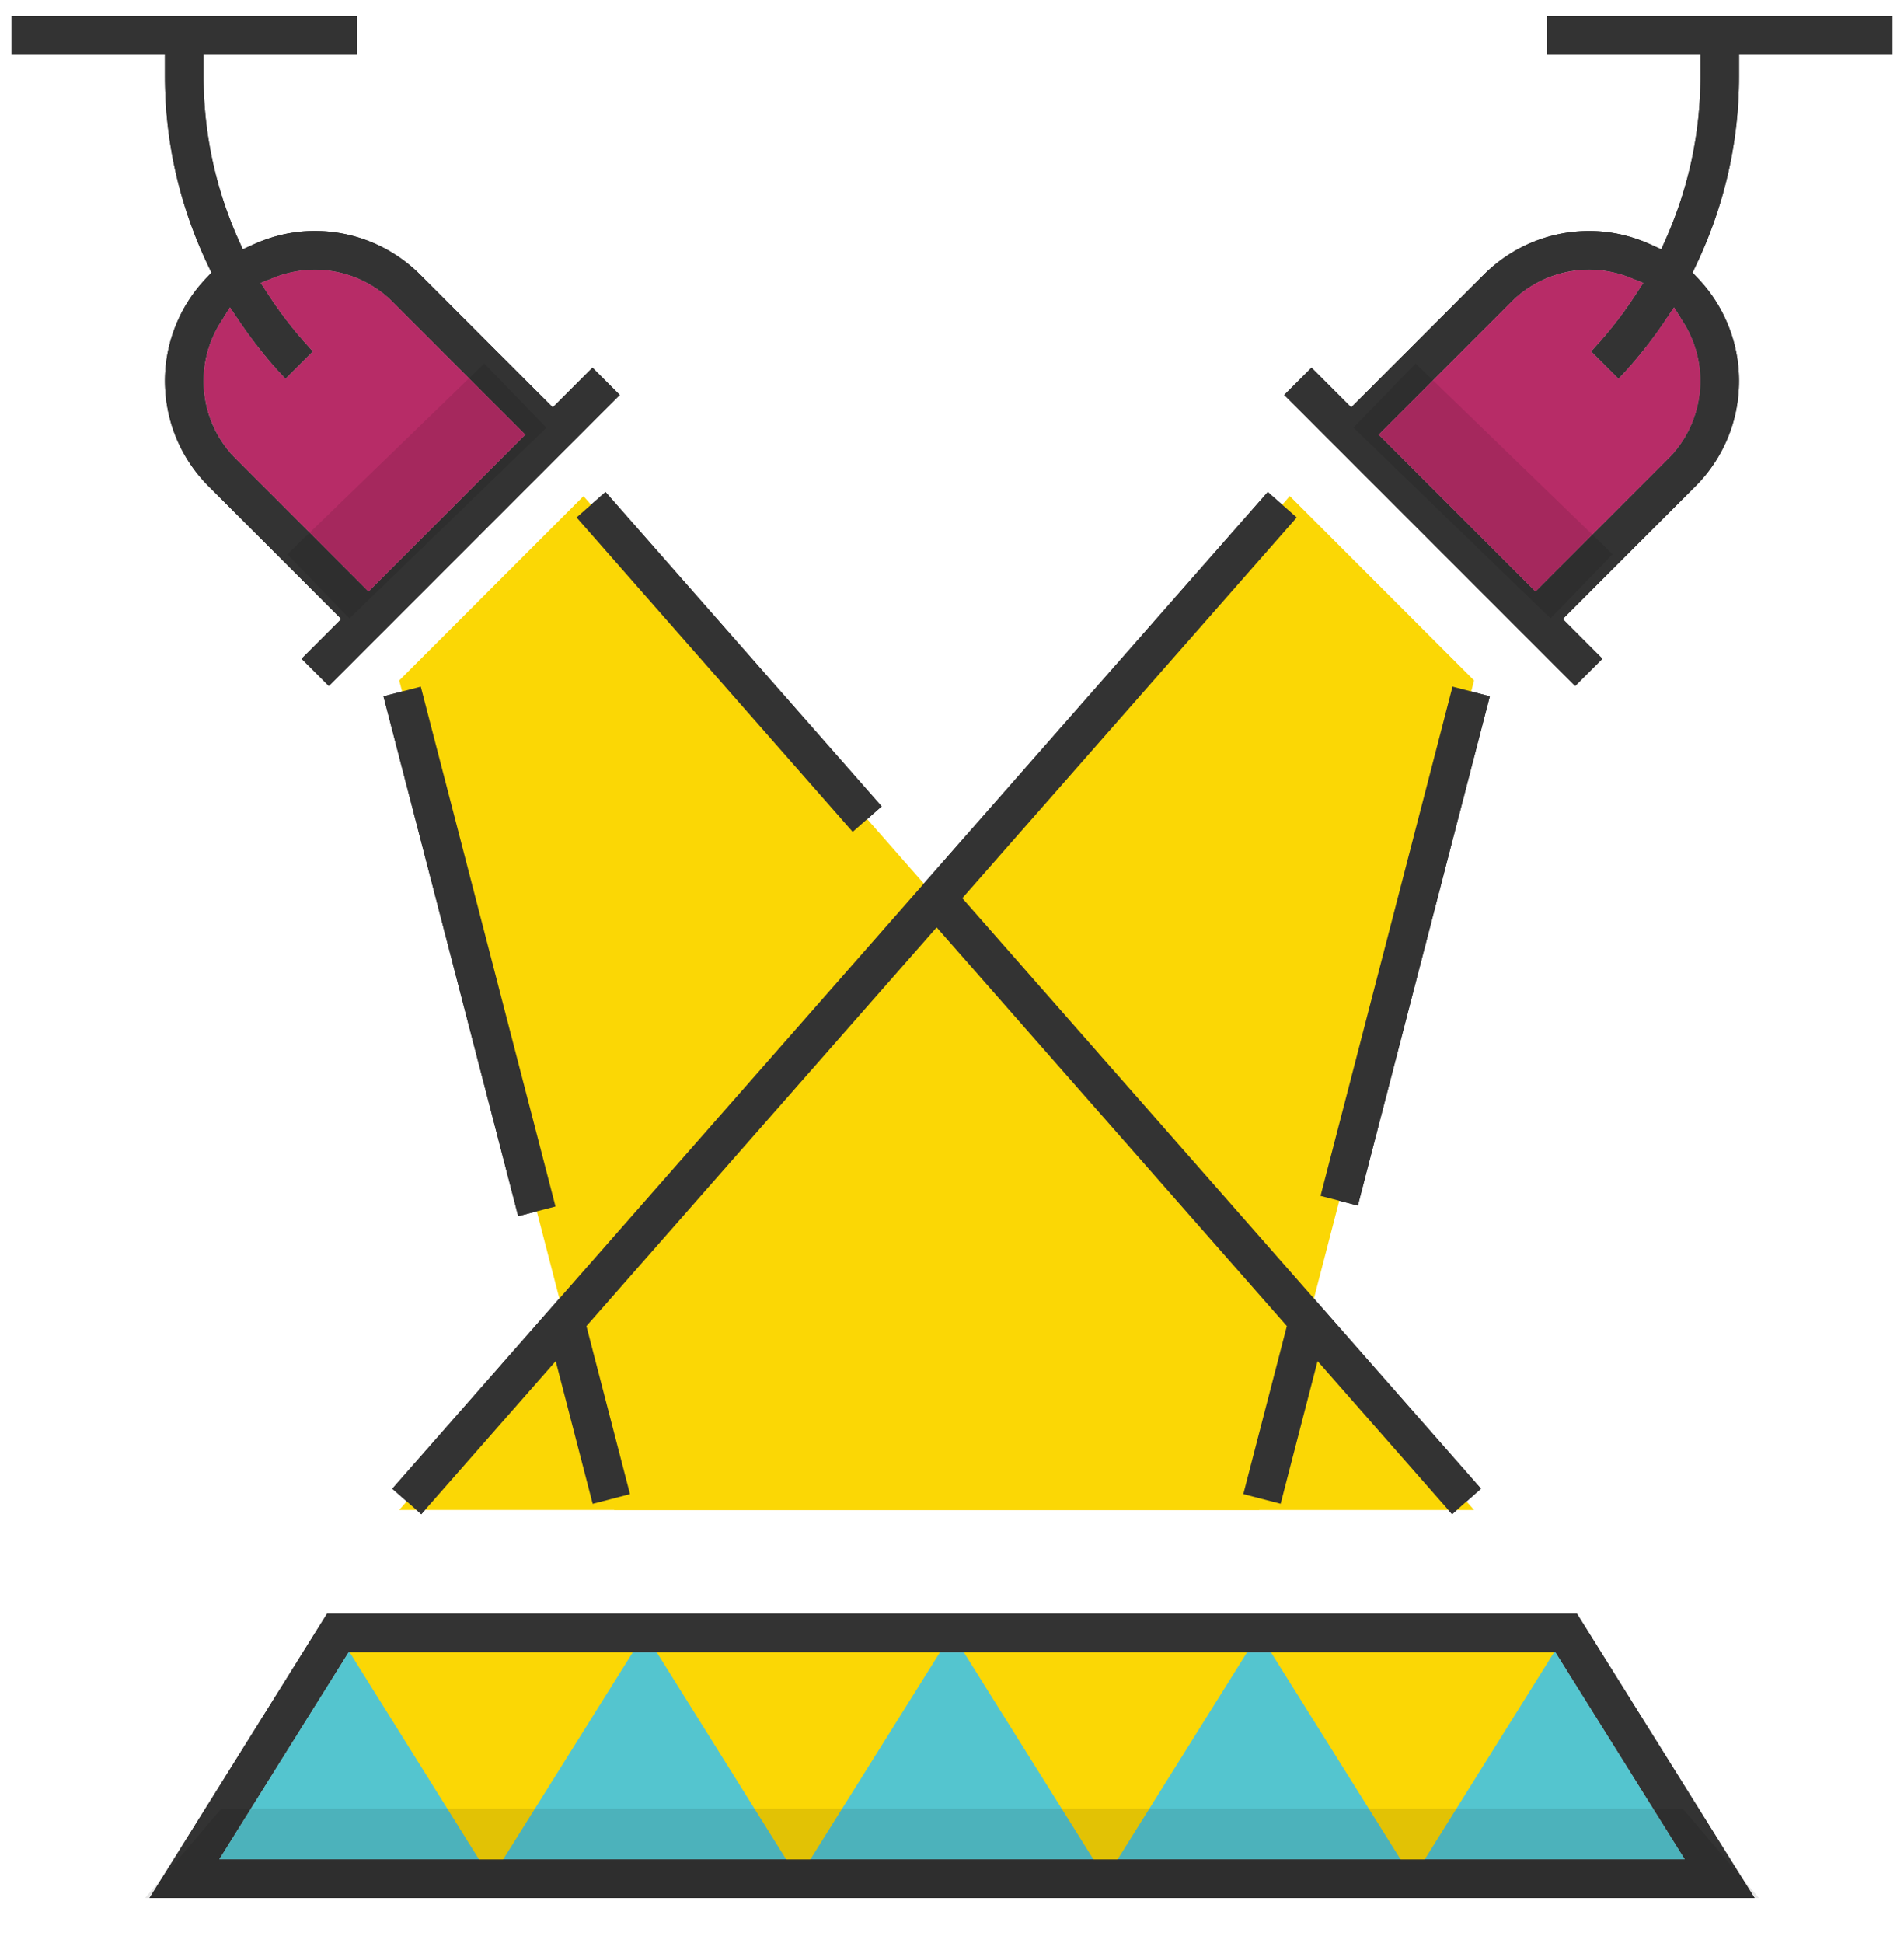 <svg width="50" height="51" viewBox="0 0 50 51" fill="none" xmlns="http://www.w3.org/2000/svg"><g clip-path="url(#clip0_414_53668)"><path fill-rule="evenodd" clip-rule="evenodd" d="M35.484 10.693l3.478-3.479a3.903 3.903 0 012.778-1.15c.573 0 1.115.13 1.61.355l.276.125.122-.276c.589-1.325.907-2.767.907-4.26v-.576h-4.032V.419H49.7v1.013h-4.032v.576c0 1.747-.4 3.43-1.132 4.961l-.089.186.141.15a3.9 3.9 0 011.08 2.686 3.898 3.898 0 01-1.151 2.779l-3.478 3.478 1.042 1.043-.716.715-7.64-7.64.716-.716 1.043 1.043zm8.22-2.25a11.66 11.66 0 01-1.201 1.496l-.717-.716c.44-.466.83-.966 1.172-1.492l.2-.306-.34-.136a2.892 2.892 0 00-3.14.642L36.2 11.409l4.123 4.123 3.478-3.48a2.895 2.895 0 00.405-3.6l-.245-.39-.258.381z" fill="#333"/><path d="M34.6 35.726l-.97 3.745-.98-.254 1.143-4.41-9.196-10.465L15.4 34.808l1.144 4.41-.98.255-.971-3.746-3.53 4.018-.761-.669 22.99-26.162.761.668-8.782 9.994 13.621 15.5-.76.669-3.531-4.018z" fill="#333"/><path fill-rule="evenodd" clip-rule="evenodd" d="M8.59 42.354L3.926 49.82h42.15l-4.665-7.465H8.59zm.562 1.013l-3.4 5.439h38.496l-3.4-5.439H9.153z" fill="#333"/><path d="M35.658 31.644l-.98-.254 3.466-13.368.98.255-3.466 13.367zM23.153 21.166l-7.252-8.253-.76.669 7.251 8.253.761-.669zM13.608 31.92L10.07 18.277l.98-.254 3.538 13.645-.98.254z" fill="#333"/><path fill-rule="evenodd" clip-rule="evenodd" d="M5.553 7.156l-.141.15a3.899 3.899 0 00-1.08 2.685c0 1.05.408 2.036 1.15 2.777l3.48 3.48-1.043 1.043.716.715 7.64-7.64-.716-.716-1.043 1.043-3.479-3.48a3.904 3.904 0 00-2.776-1.15c-.574 0-1.116.131-1.611.356l-.275.125-.123-.276a10.469 10.469 0 01-.907-4.26v-.576h4.032V.419H.3v1.013h4.032v.576c0 1.748.4 3.43 1.132 4.962l.09.186zm8.247 4.253L10.322 7.93a2.9 2.9 0 00-3.14-.641l-.34.136.2.306c.343.526.732 1.026 1.172 1.492l-.717.716c-.445-.469-.844-.97-1.2-1.496l-.258-.381-.245.39a2.889 2.889 0 00.405 3.6l3.478 3.48 4.123-4.123z" fill="#333"/><path d="M42.503 9.94c.445-.47.844-.97 1.2-1.497l.258-.381.245.39a2.891 2.891 0 01-.405 3.6l-3.478 3.48-4.123-4.123 3.478-3.478a2.9 2.9 0 013.14-.642l.34.136-.2.306a10.651 10.651 0 01-1.172 1.492l.717.716zM10.322 7.93l3.478 3.479-4.123 4.123-3.478-3.48a2.895 2.895 0 01-.405-3.6l.245-.39.258.381c.356.526.755 1.027 1.2 1.496l.717-.716c-.44-.466-.829-.966-1.172-1.492l-.2-.306.34-.136a2.9 2.9 0 013.14.641z" fill="#B72C67"/><path d="M5.752 48.806l3.4-5.439h31.697l3.399 5.439H5.752z" fill="#54C5CF"/><path d="M41.13 42.86l-4.033 6.452-4.04-6.451h.01l-4.035 6.451-4.04-6.451h.01l-4.039 6.451-4.035-6.451h.008l-4.04 6.451-4.032-6.451h32.265zm-25.001-3.225l-1.255-4.839-.702-2.71-3.688-14.225 4.839-4.839 7.648 8.703L25 24.035l13.71 15.6H16.129z" fill="#FBD705"/><path d="M33.065 39.635l1.254-4.839.703-2.71L38.71 17.86l-4.839-4.839-7.648 8.703-2.03 2.31-13.71 15.6h22.582z" fill="#FBD705"/><path fill-rule="evenodd" clip-rule="evenodd" d="M35.484 10.693l3.478-3.479a3.903 3.903 0 012.778-1.15c.573 0 1.115.13 1.61.355l.276.125.122-.276c.589-1.325.907-2.767.907-4.26v-.576h-4.032V.419H49.7v1.013h-4.032v.576c0 1.747-.4 3.43-1.132 4.961l-.089.186.141.15a3.9 3.9 0 011.08 2.686 3.898 3.898 0 01-1.151 2.779l-3.478 3.478 1.042 1.043-.716.715-7.64-7.64.716-.716 1.043 1.043zm8.22-2.25a11.66 11.66 0 01-1.201 1.496l-.717-.716c.44-.466.83-.966 1.172-1.492l.2-.306-.34-.136a2.892 2.892 0 00-3.14.642L36.2 11.409l4.123 4.123 3.478-3.48a2.895 2.895 0 00.405-3.6l-.245-.39-.258.381z" fill="#333"/><path d="M34.6 35.726l-.97 3.745-.98-.254 1.143-4.41-9.196-10.465L15.4 34.808l1.144 4.41-.98.255-.971-3.746-3.53 4.018-.761-.669 22.99-26.162.761.668-8.782 9.994 13.621 15.5-.76.669-3.531-4.018z" fill="#333"/><path fill-rule="evenodd" clip-rule="evenodd" d="M8.59 42.354L3.926 49.82h42.15l-4.665-7.465H8.59zm.562 1.013l-3.4 5.439h38.496l-3.4-5.439H9.153z" fill="#333"/><path d="M35.658 31.644l-.98-.254 3.466-13.368.98.255-3.466 13.367zM23.153 21.166l-7.252-8.253-.76.669 7.251 8.253.761-.669zM13.608 31.92L10.07 18.277l.98-.254 3.538 13.645-.98.254z" fill="#333"/><path fill-rule="evenodd" clip-rule="evenodd" d="M5.553 7.156l-.141.15a3.899 3.899 0 00-1.08 2.685c0 1.05.408 2.036 1.15 2.777l3.48 3.48-1.043 1.043.716.715 7.64-7.64-.716-.716-1.043 1.043-3.479-3.48a3.904 3.904 0 00-2.776-1.15c-.574 0-1.116.131-1.611.356l-.275.125-.123-.276a10.469 10.469 0 01-.907-4.26v-.576h4.032V.419H.3v1.013h4.032v.576c0 1.748.4 3.43 1.132 4.962l.09.186zm8.247 4.253L10.322 7.93a2.9 2.9 0 00-3.14-.641l-.34.136.2.306c.343.526.732 1.026 1.172 1.492l-.717.716c-.445-.469-.844-.97-1.2-1.496l-.258-.381-.245.39a2.889 2.889 0 00.405 3.6l3.478 3.48 4.123-4.123z" fill="#333"/><path d="M5.81 47.475h38.38l2 2.344H3.81l2-2.344zM37.174 9.541l5.174 5.007-1.63 1.684-5.174-5.007 1.63-1.684zm-24.456 0L7.545 14.55l1.63 1.684 5.173-5.007-1.63-1.685z" fill="#000" fill-opacity=".1"/></g><defs><clipPath id="clip0_414_53668"><path fill="#fff" transform="translate(0 .119)" d="M0 0h50v50H0z"/></clipPath></defs></svg>